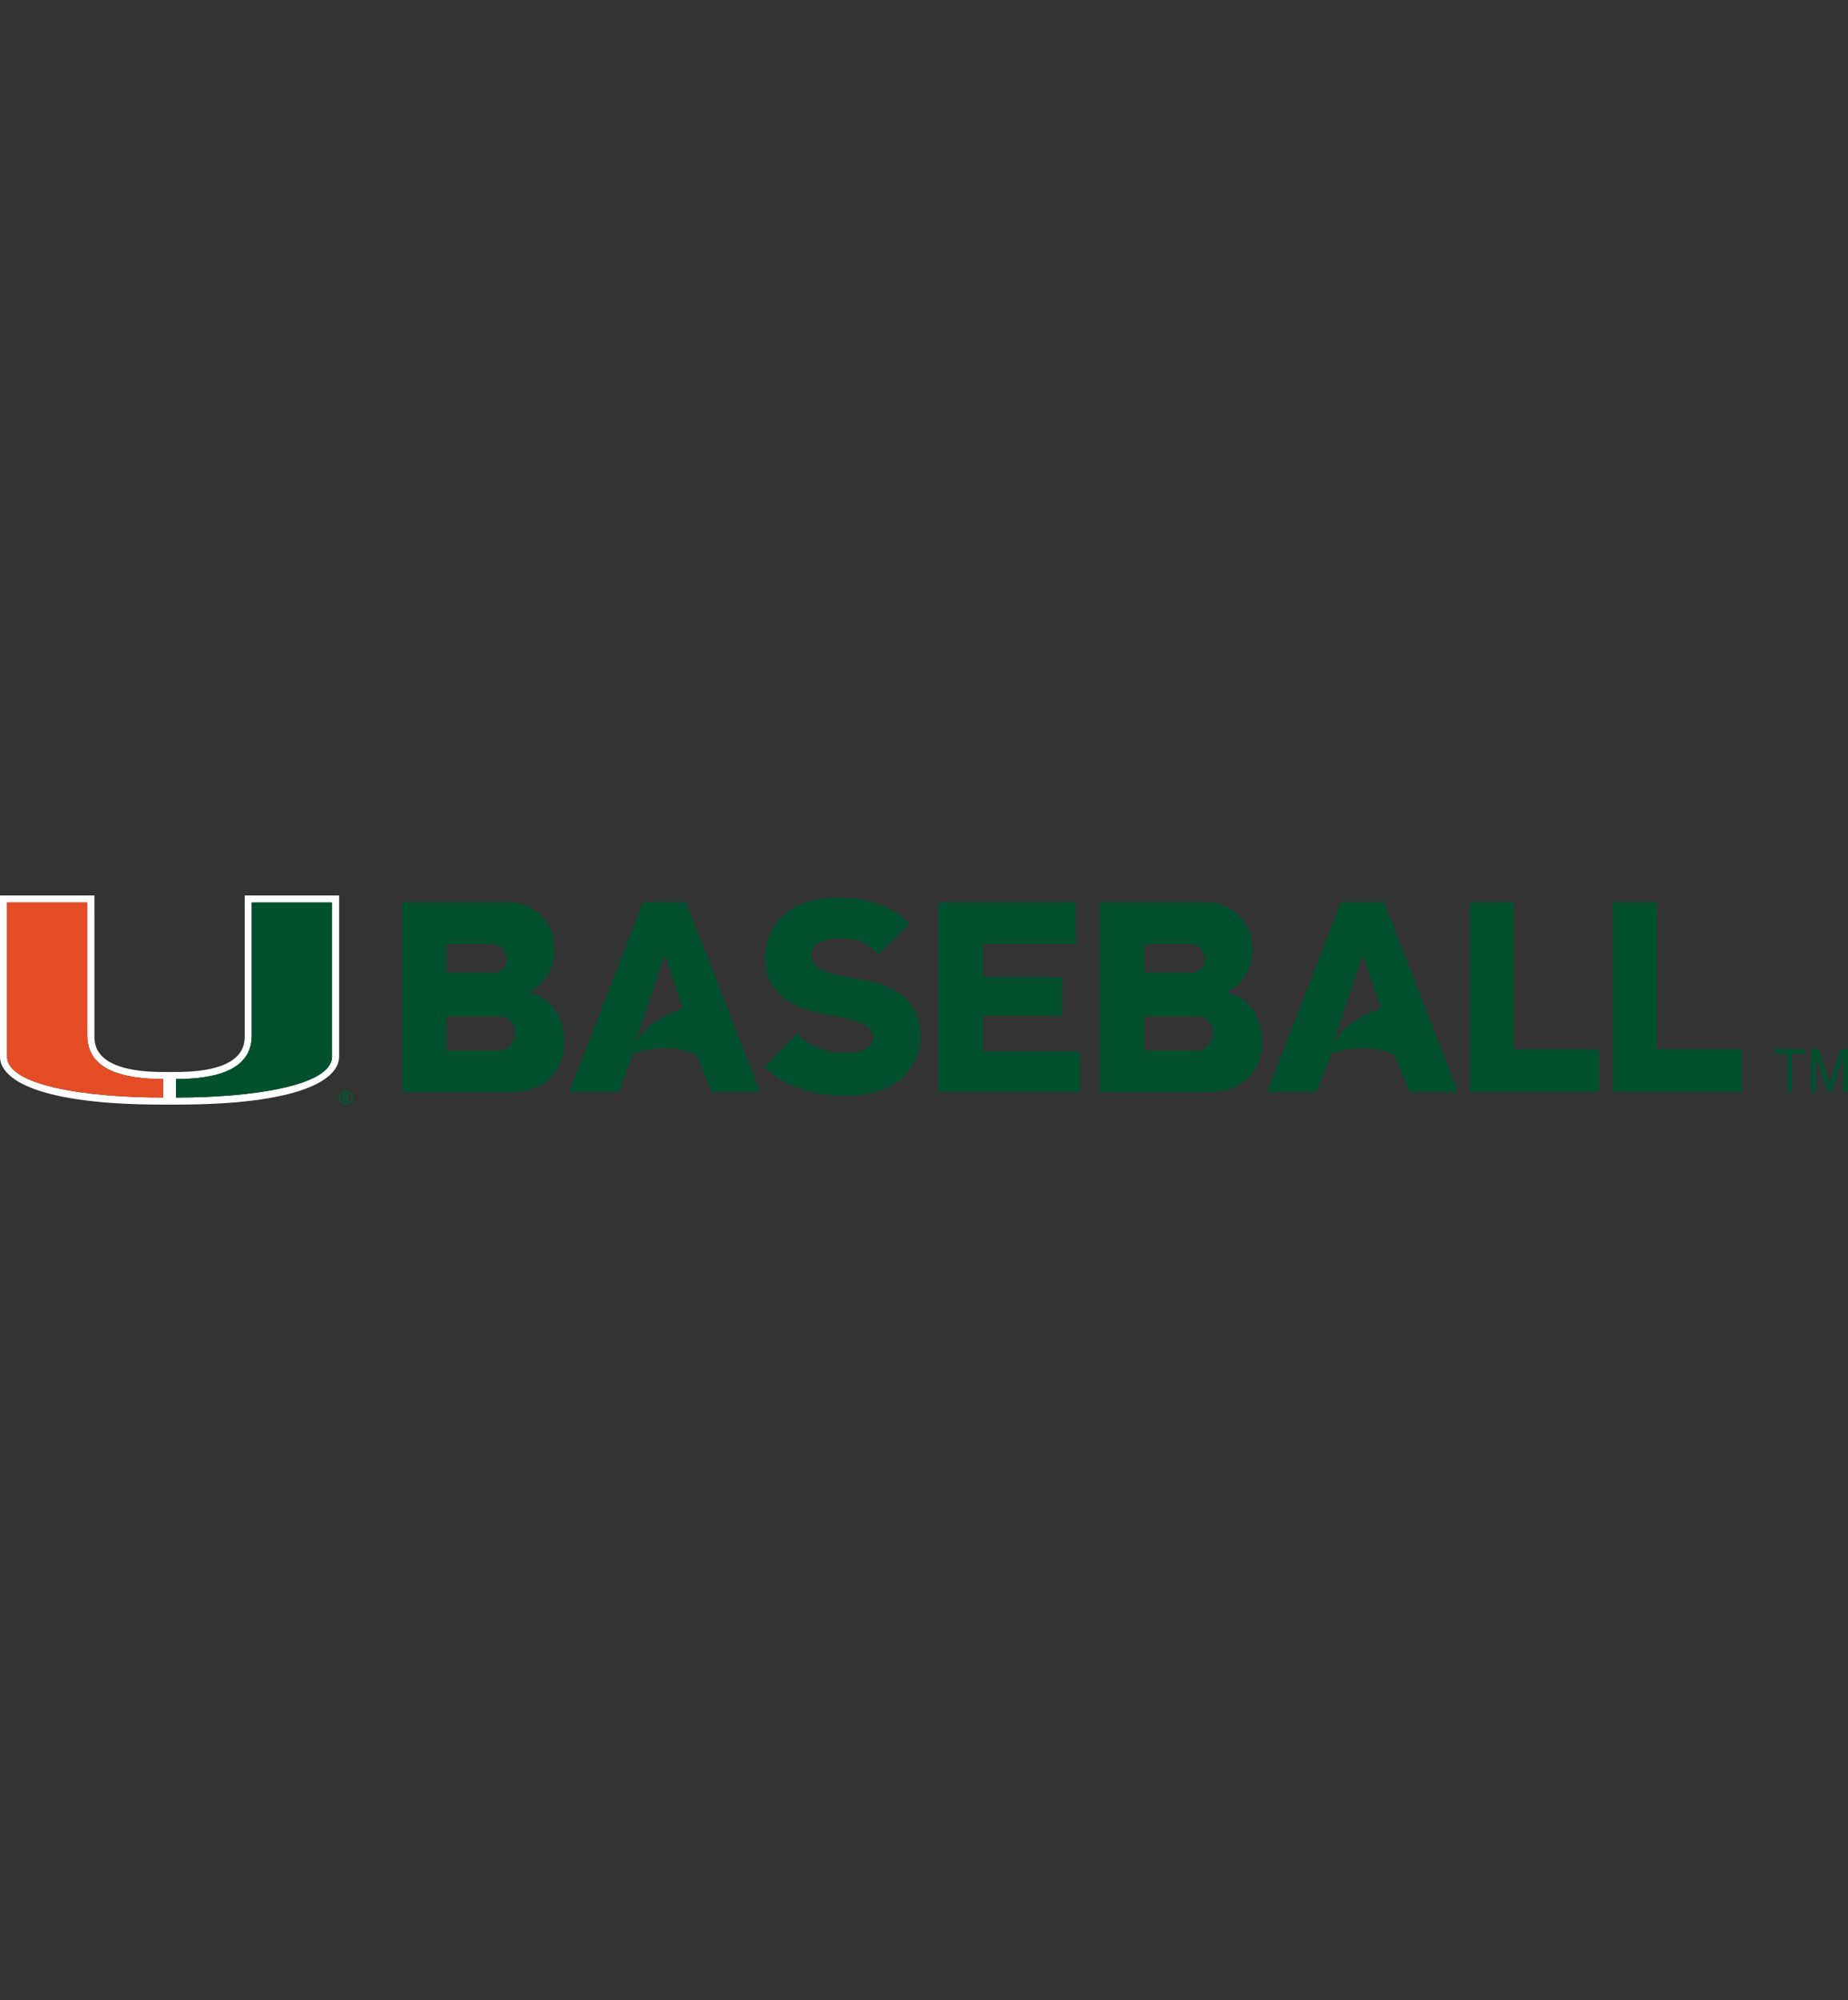 <?xml version="1.0" encoding="UTF-8"?>
<svg id="a" xmlns="http://www.w3.org/2000/svg" viewBox="0 0 332.7 360">
  <rect x="0" y="0" width="332.7" height="360" fill="#333333" stroke="none"/>
  <defs>
    <style>
      .b {
        fill: #005937;
      }

      .c {
        fill: #00502f;
      }

      .d {
        fill: #fff;
      }

      .e {
        fill: #e44c25;
      }
    </style>
  </defs>
  <path class="d" d="M61.04,161.18h-16.99v25.23c0,1.61,0,6.52-12.36,6.54h-2.33c-12.36-.02-12.36-4.92-12.36-6.54v-25.23H0v29c0,4.06,6.72,8.64,29.36,8.64h2.33c22.64,0,29.36-4.58,29.36-8.64v-29ZM29.36,197.55c-13.64,0-28.09-2.11-28.09-7.37v-27.74h14.45v23.96c0,6.35,6.8,7.8,13.63,7.81v3.34ZM59.77,190.18c0,5.26-14.44,7.37-28.09,7.37v-3.34c6.83,0,13.63-1.45,13.63-7.81v-23.96h14.45v27.74Z"/>
  <path class="b" d="M62.3,196.3c-.7,0-1.26.56-1.26,1.26s.56,1.26,1.26,1.26,1.26-.56,1.26-1.26-.56-1.26-1.26-1.26M62.3,198.55c-.55,0-.99-.44-.99-.99s.44-.99.99-.99.99.44.99.99-.44.99-.99.99"/>
  <path class="b" d="M62.82,197.27l-.43-.43h-.61s0,1.44,0,1.44h.27v-.58h.19l.27.58h.3l-.28-.61.28-.4ZM62.39,197.42h-.34v-.31h.34l.16.16-.16.16"/>
  <path class="e" d="M15.72,186.4v-23.96H1.27v27.74c0,5.26,14.44,7.37,28.09,7.37v-3.34c-6.83,0-13.63-1.45-13.63-7.81"/>
  <path class="c" d="M45.32,162.45v23.96c0,6.35-6.8,7.8-13.63,7.81v3.34c13.64,0,28.09-2.11,28.09-7.37v-27.74h-14.45Z"/>
  <path class="c" d="M92.31,196.56h-19.88v-34.17h19.01c9.33,0,11.37,12.44,3.73,16.24,8.88,1.71,9.23,17.92-2.86,17.92M88.55,169.94h-8.14v5.17h8.14c3.7,0,3.51-5.17,0-5.17M92.72,185.77c0-1.57-1.1-2.85-3.09-2.85h-9.21v6.19h9.21c1.85,0,3.09-1.44,3.09-3.34"/>
  <path class="c" d="M136.85,196.53h-8.71c-.79-1.92-2.68-6.48-2.79-6.74-4.34-1.97-9.65-.93-11.41,0-.28.7-2.49,6.74-2.49,6.74h-8.96l13.3-34.15h7.74l13.32,34.15ZM122.93,181.53c-1.07-3.2-2.16-6.45-3.22-9.66-1.42,4.17-3.81,11.33-5.52,16.39,1.85-3.97,6.27-5.91,8.74-6.72"/>
  <path class="c" d="M152.23,197.24c-3.22,0-9.95-.63-14.55-5.17l5.82-6.04c.55.49,2.91,3.5,8.73,3.5,3.47,0,4.96-1.13,5.01-2.77.04-1.47-1-2.91-8.6-4.2-4.85-.82-8.01-2.64-9.72-5.38-2.37-3.81-2.25-15.6,12.14-15.6,9.04,0,12.72,4.71,12.72,4.71l-5.67,5.49c-.46-.6-2.3-2.98-7.05-2.9-3.07.05-4.86,1.17-5.01,2.86-.3,3.46,5.6,3.98,9.38,4.63,9.9,1.71,10.45,7.73,10.23,10.97-.04.61-.61,9.9-13.42,9.9"/>
  <polygon class="c" points="194.44 189.2 194.44 196.53 168.95 196.53 168.95 162.39 193.7 162.39 193.7 169.94 176.99 169.94 176.99 175.87 191.22 175.87 191.22 182.84 176.99 182.84 176.99 189.2 194.44 189.2"/>
  <path class="c" d="M217.96,196.56h-19.88v-34.17h19.01c9.33,0,11.37,12.44,3.73,16.24,8.88,1.71,9.22,17.92-2.86,17.92M214.21,169.94h-8.14v5.17h8.14c3.7,0,3.51-5.17,0-5.17M218.37,185.77c0-1.57-1.1-2.85-3.09-2.85h-9.21v6.19h9.21c1.85,0,3.09-1.44,3.09-3.34"/>
  <path class="c" d="M262.5,196.53h-8.71c-.79-1.92-2.68-6.48-2.79-6.74-4.34-1.97-9.65-.93-11.41,0-.28.7-2.49,6.74-2.49,6.74h-8.96l13.3-34.15h7.74l13.32,34.15ZM248.59,181.53c-1.07-3.2-2.16-6.45-3.22-9.66-1.42,4.17-3.81,11.33-5.52,16.39,1.85-3.97,6.27-5.91,8.74-6.72"/>
  <polygon class="c" points="287.9 188.86 287.9 196.53 264.64 196.53 264.64 162.39 272.56 162.39 272.56 188.86 287.9 188.86"/>
  <polygon class="c" points="313.62 188.86 313.62 196.53 290.36 196.53 290.36 162.39 298.28 162.39 298.28 188.86 313.62 188.86"/>
  <polygon class="c" points="319.52 189.66 321.8 189.66 321.8 196.51 322.62 196.51 322.62 189.66 325.01 189.66 325.01 188.83 319.52 188.83 319.52 189.66"/>
  <polygon class="c" points="331.38 188.83 329.4 195.09 327.43 188.83 326.11 188.83 326.11 196.52 326.93 196.52 326.93 189.99 328.99 196.52 329.81 196.52 331.87 189.99 331.87 196.52 332.7 196.52 332.7 188.83 331.38 188.83"/>
</svg>